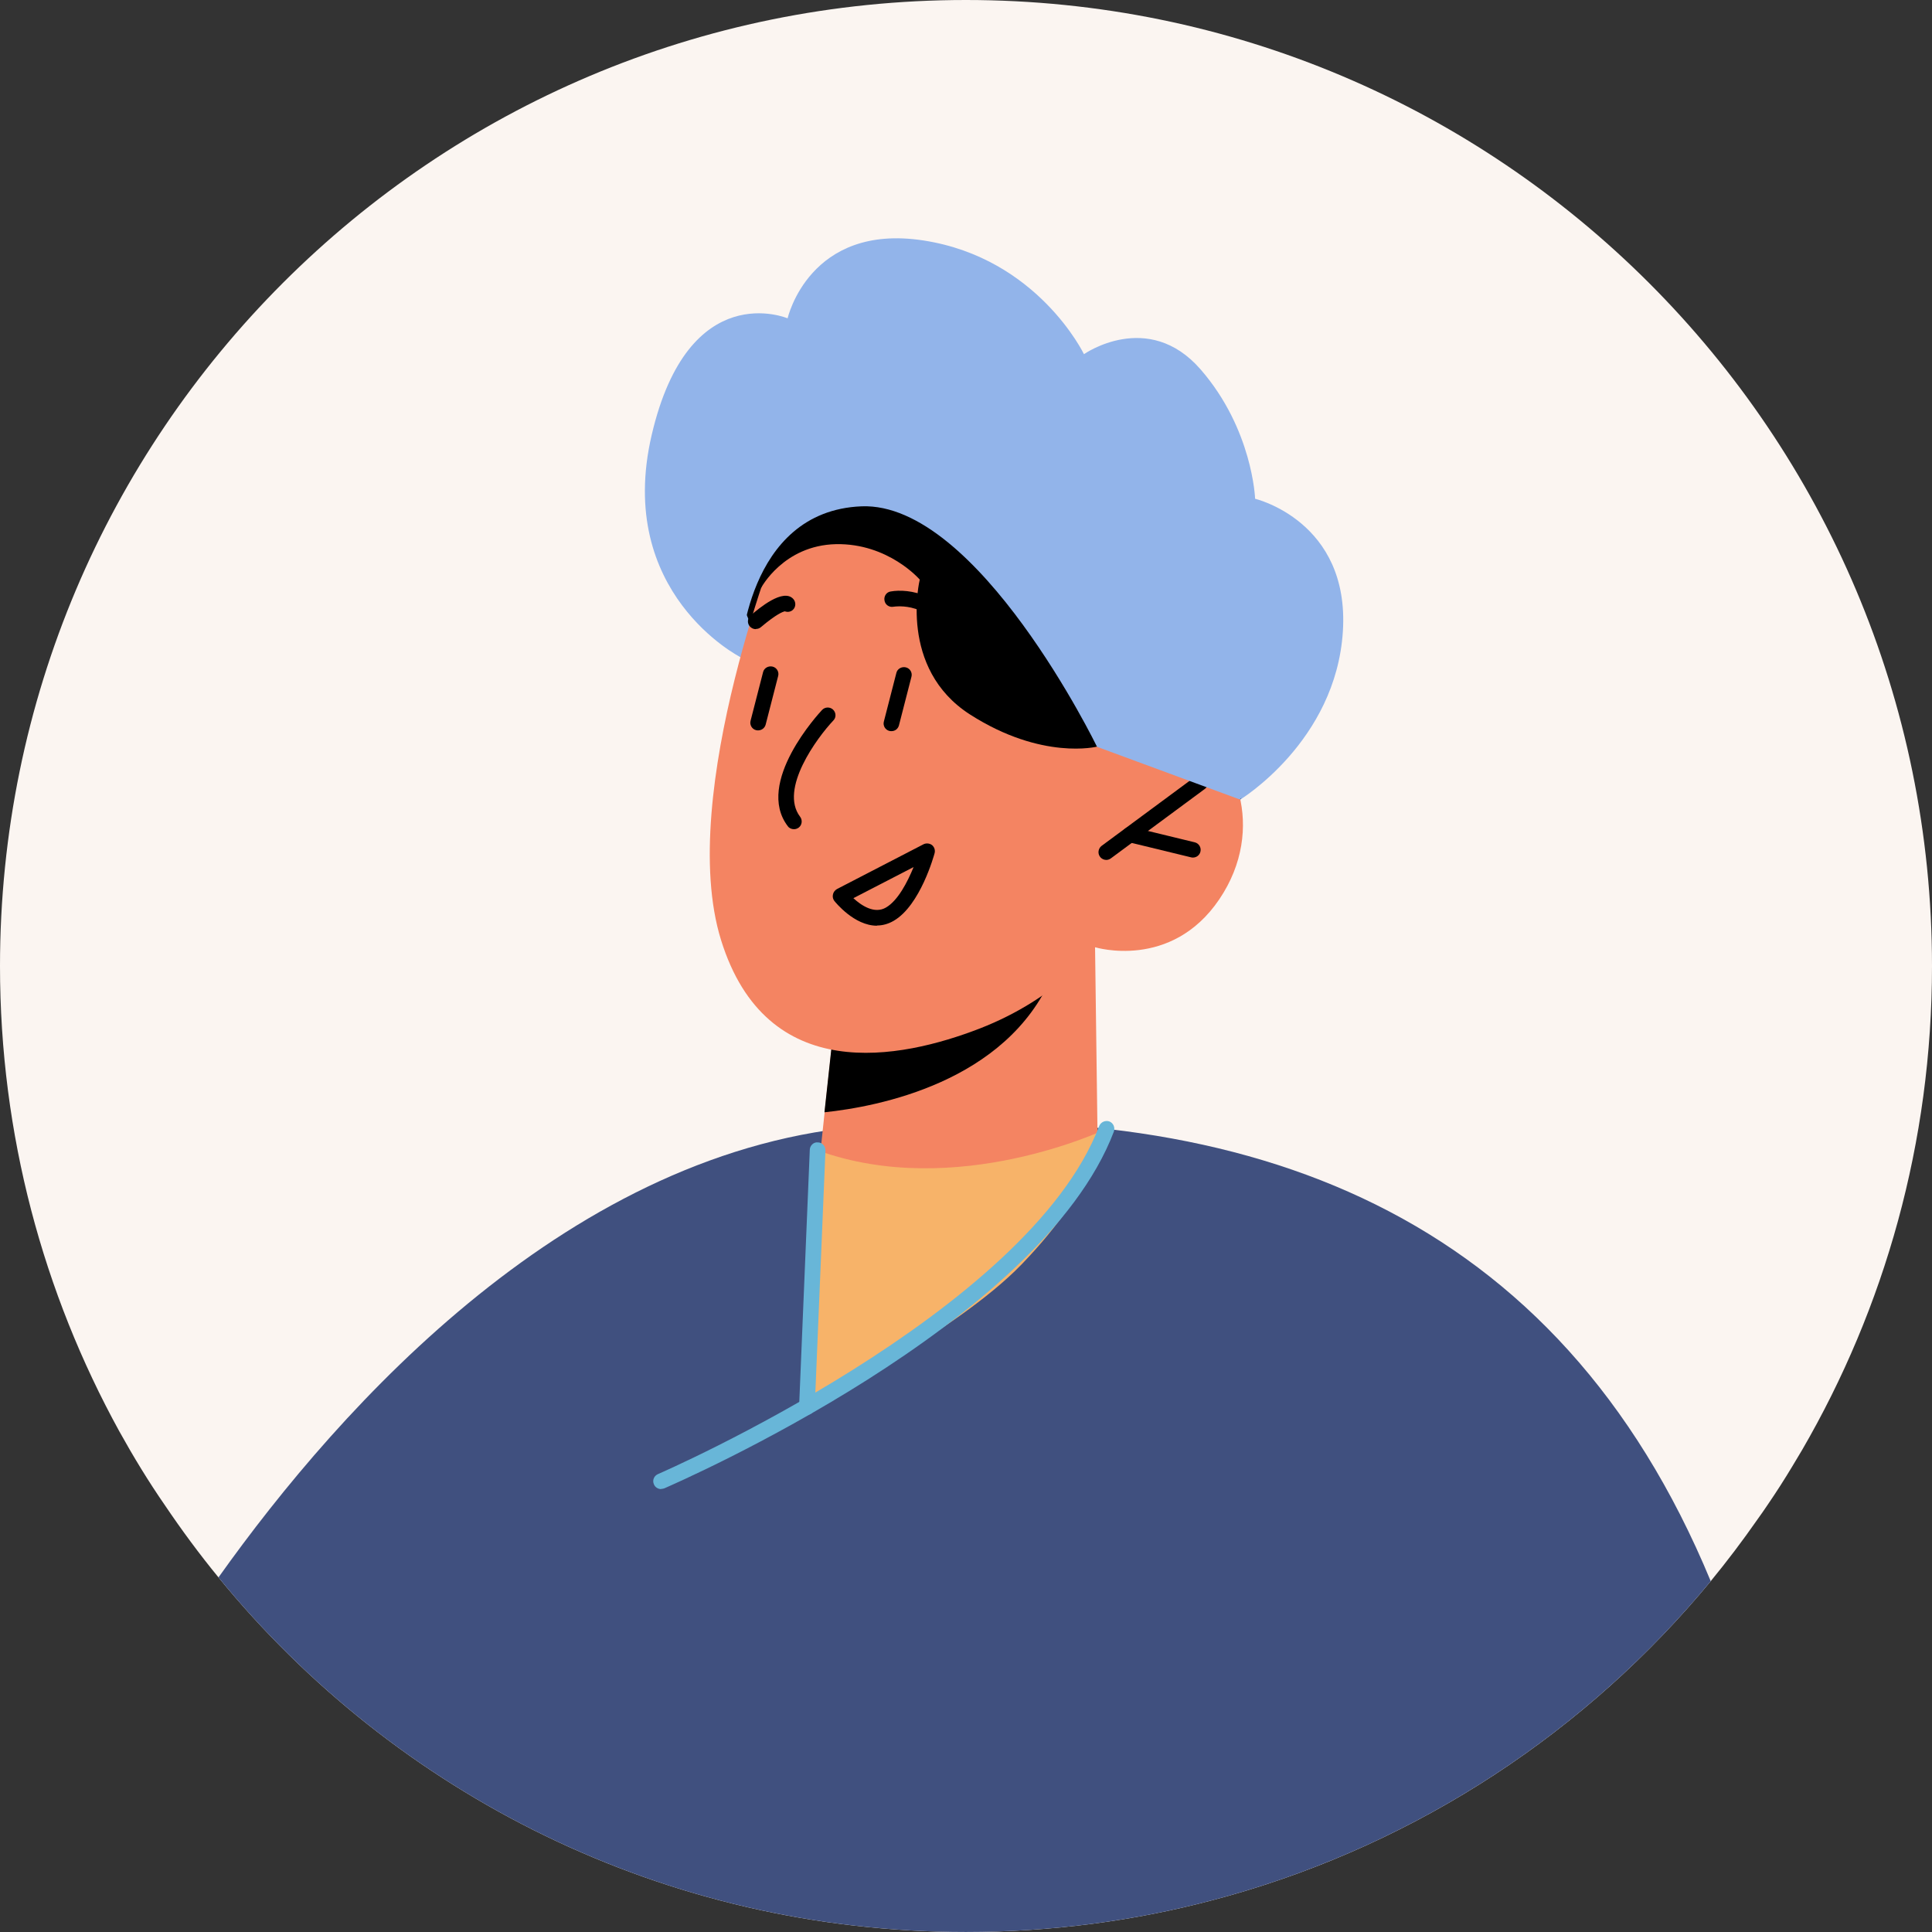 <svg width="124" height="124" viewBox="0 0 124 124" fill="none" xmlns="http://www.w3.org/2000/svg">
<rect x="0" y="0" width="124" height="124" fill="#333333" stroke="none"/>
<path d="M124 62.006C124 73.322 120.961 83.938 115.66 93.067C115.456 93.41 115.24 93.766 115.037 94.109C114.541 94.936 114.019 95.749 113.473 96.55C113.244 96.881 113.028 97.212 112.773 97.555C111.833 98.903 110.841 100.212 109.798 101.483C101.878 111.083 91.096 118.241 78.776 121.699C78.484 121.775 78.179 121.864 77.886 121.94C72.826 123.288 67.486 124 61.994 124C42.643 124 25.364 115.138 14.024 101.242C12.803 99.754 11.659 98.203 10.578 96.601C9.523 95.076 8.557 93.486 7.654 91.859C2.784 82.997 0 72.826 0 62.006C0 27.755 27.755 0 61.994 0C96.233 0 124 27.755 124 62.006Z" fill="#FBF5F1"/>
<path d="M47.513 42.172C47.513 42.172 39.452 38.078 41.829 27.907C44.207 17.736 50.551 20.431 50.551 20.431C50.551 20.431 51.937 14.303 59.273 15.434C66.609 16.566 69.571 22.732 69.571 22.732C69.571 22.732 73.678 19.846 77.047 23.698C80.404 27.551 80.556 32.013 80.556 32.013C80.556 32.013 86.634 33.45 86.189 40.519C85.744 47.588 79.59 51.326 79.59 51.326L47.513 42.185V42.172Z" fill="#92B4EA"/>
<path d="M109.798 101.483C101.877 111.082 91.096 118.24 78.776 121.698C78.484 121.775 78.178 121.864 77.886 121.94C72.826 123.287 67.486 123.999 61.993 123.999C42.643 123.999 25.364 115.138 14.023 101.241C21.919 90.142 36.731 73.639 55.789 72.253C80.302 70.461 99.996 77.809 109.798 101.483Z" fill="#40507F"/>
<path d="M49.064 41.906C49.064 41.906 43.457 31.659 47.525 26.891C51.594 22.136 53.794 25.149 53.794 25.149C53.794 25.149 53.005 22.225 59.273 22.81C65.541 23.395 70.474 27.374 70.474 27.374C70.474 27.374 73.271 25.823 77.047 31.341C80.823 36.859 80.938 41.906 80.938 41.906C80.938 41.906 82.324 41.944 81.154 47.068C79.997 52.192 76.107 56.782 76.107 56.782L49.064 41.906Z" fill="black"/>
<path d="M70.283 60.785L70.461 74.313C70.461 74.313 68.071 78.229 60.175 78.979C54.289 79.538 52.471 75.686 52.471 75.686L52.928 71.376L53.653 64.688L67.893 61.357L70.283 60.798V60.785Z" fill="#F48462"/>
<path d="M67.893 61.357C67.868 61.726 67.728 62.171 67.512 62.667C64.575 69.469 56.323 71.033 52.916 71.389L53.641 64.701L67.88 61.37L67.893 61.357Z" fill="black"/>
<path d="M50.221 33.896C50.221 33.896 43.355 50.946 46.28 60.341C49.204 69.737 57.786 67.982 62.884 66.012C67.983 64.028 70.296 60.799 70.296 60.799C70.296 60.799 75.166 62.287 78.255 57.722C81.345 53.158 79.209 48.06 76.425 46.966C73.64 45.873 70.424 47.945 70.424 47.945L72.839 42.974C72.839 42.974 61.333 18.41 50.221 33.909V33.896Z" fill="#F48462"/>
<path d="M71.009 55.192C70.856 55.192 70.704 55.128 70.602 54.988C70.436 54.772 70.487 54.454 70.704 54.289L76.743 49.826C76.959 49.661 77.277 49.712 77.442 49.928C77.607 50.144 77.556 50.462 77.34 50.627L71.301 55.09C71.212 55.154 71.11 55.192 71.009 55.192Z" fill="black"/>
<path d="M76.564 55.04C76.564 55.04 76.488 55.04 76.45 55.027L72.419 54.048C72.152 53.985 71.987 53.718 72.051 53.451C72.114 53.184 72.381 53.018 72.648 53.082L76.679 54.061C76.946 54.124 77.111 54.392 77.047 54.658C76.996 54.887 76.793 55.04 76.564 55.04Z" fill="black"/>
<path d="M61.282 41.561C61.078 41.561 60.888 41.434 60.812 41.23C59.858 38.548 57.442 38.929 57.341 38.942C57.074 38.993 56.807 38.815 56.768 38.535C56.718 38.268 56.896 38.001 57.163 37.963C58.307 37.76 60.748 38.09 61.752 40.9C61.841 41.154 61.714 41.447 61.447 41.536C61.396 41.561 61.333 41.561 61.282 41.561Z" fill="black"/>
<path d="M48.504 40.38C48.364 40.38 48.225 40.317 48.123 40.202C47.945 39.999 47.97 39.681 48.174 39.503C48.695 39.058 50.272 37.723 50.92 38.448C51.098 38.651 51.085 38.969 50.882 39.147C50.742 39.274 50.539 39.3 50.373 39.236C50.246 39.261 49.827 39.414 48.835 40.253C48.746 40.329 48.632 40.368 48.517 40.368L48.504 40.38Z" fill="black"/>
<path d="M50.958 53.22C50.805 53.22 50.653 53.156 50.564 53.029C48.428 50.232 52.585 45.757 52.763 45.566C52.954 45.363 53.272 45.363 53.463 45.541C53.666 45.731 53.679 46.049 53.488 46.24C52.433 47.359 50.004 50.652 51.352 52.419C51.517 52.635 51.479 52.953 51.263 53.118C51.174 53.182 51.072 53.22 50.958 53.22Z" fill="black"/>
<path d="M48.658 46.878C48.658 46.878 48.569 46.878 48.531 46.865C48.264 46.801 48.099 46.522 48.175 46.255L48.976 43.14C49.039 42.873 49.319 42.72 49.586 42.784C49.853 42.847 50.019 43.127 49.942 43.394L49.141 46.509C49.078 46.738 48.874 46.878 48.658 46.878Z" fill="black"/>
<path d="M57.213 46.927C57.213 46.927 57.124 46.927 57.086 46.914C56.819 46.85 56.653 46.571 56.73 46.304L57.531 43.189C57.594 42.922 57.874 42.769 58.141 42.833C58.408 42.896 58.573 43.176 58.497 43.443L57.696 46.558C57.632 46.787 57.442 46.927 57.213 46.927Z" fill="black"/>
<path d="M48.848 37.734C48.848 37.734 50.284 35.001 53.654 34.925C57.023 34.861 59.032 37.2 59.032 37.2C59.032 37.2 57.633 42.896 62.261 45.859C66.889 48.821 70.423 47.918 70.423 47.918L73.729 46.685L76.107 41.79L66.342 31.543L53.793 25.135L47.525 30.983L48.848 37.722V37.734Z" fill="black"/>
<path d="M52.472 73.83L51.785 90.308C51.785 90.308 61.359 85.514 65.567 81.153C70.462 76.081 71.009 72.457 71.009 72.457C71.009 72.457 61.397 77.072 52.472 73.83Z" fill="#F7B369"/>
<path d="M42.428 95.573C42.237 95.573 42.046 95.458 41.97 95.268C41.855 95.013 41.97 94.721 42.237 94.607C42.478 94.505 65.987 84.257 70.551 72.268C70.653 72.014 70.945 71.887 71.2 71.976C71.454 72.077 71.581 72.357 71.492 72.624C66.788 85.007 43.623 95.09 42.644 95.522C42.58 95.547 42.517 95.56 42.44 95.56L42.428 95.573Z" fill="#68B6D8"/>
<path d="M51.783 90.804C51.491 90.804 51.275 90.563 51.288 90.283L51.974 73.805C51.974 73.526 52.228 73.284 52.495 73.322C52.775 73.322 52.979 73.564 52.979 73.844L52.292 90.321C52.292 90.588 52.063 90.804 51.796 90.804H51.783Z" fill="#68B6D8"/>
<path d="M47.512 42.172C47.512 42.172 47.817 32.802 55.293 32.497C62.769 32.205 70.41 47.932 70.41 47.932L79.577 51.314C79.577 51.314 83.353 47.373 83.658 43.851C83.951 40.316 81.599 36.184 81.599 36.184L77.034 26.89L71.644 24.144L61.803 21.474L55.319 20.584C55.319 20.584 44.041 25.415 43.596 25.148C43.151 24.881 41.816 33.298 41.816 33.298L47.5 42.16L47.512 42.172Z" fill="#92B4EA"/>
<path d="M56.285 59.414C54.822 59.414 53.615 57.901 53.551 57.825C53.462 57.71 53.424 57.557 53.462 57.405C53.487 57.265 53.589 57.138 53.716 57.062L59.272 54.188C59.45 54.099 59.666 54.125 59.819 54.239C59.972 54.366 60.035 54.57 59.984 54.76C59.946 54.9 59.069 58.104 57.365 59.096C56.996 59.312 56.628 59.401 56.285 59.401V59.414ZM54.772 57.647C55.267 58.104 56.119 58.689 56.869 58.244C57.632 57.799 58.242 56.617 58.637 55.65L54.772 57.647Z" fill="black"/>
</svg>
